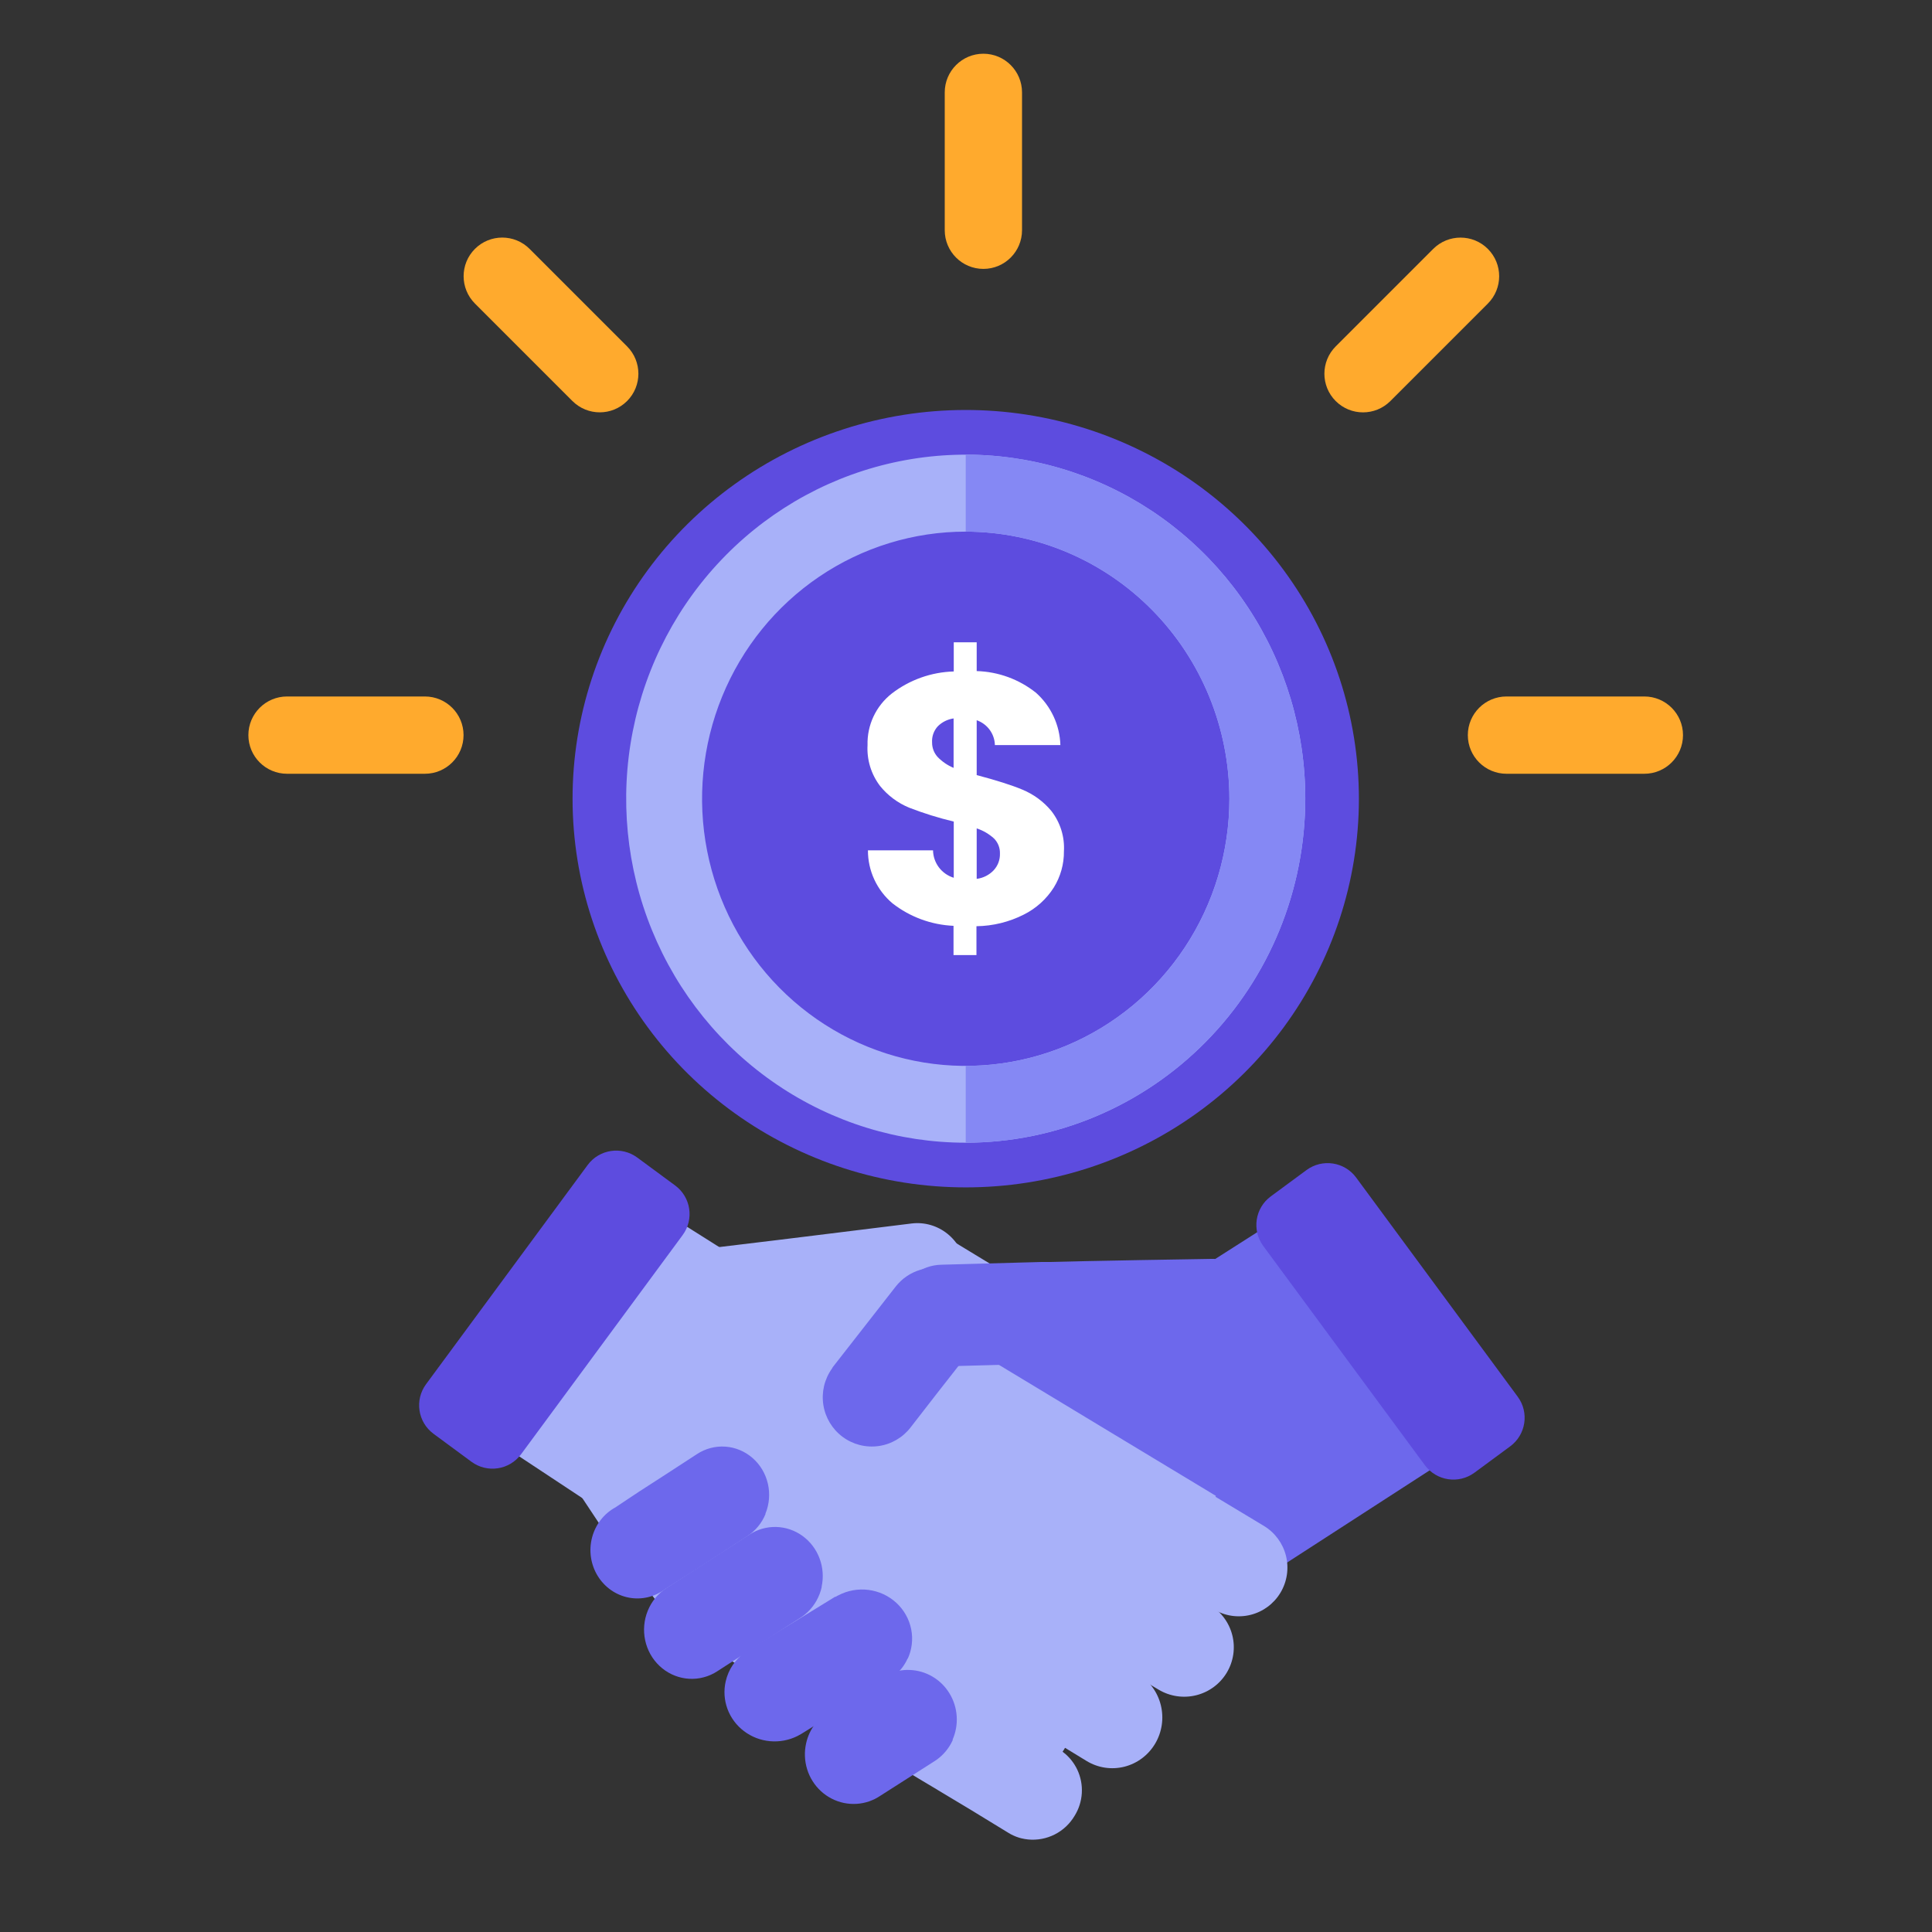 <?xml version="1.0" encoding="UTF-8"?> <svg xmlns="http://www.w3.org/2000/svg" width="1024" height="1024" viewBox="0 0 1024 1024" fill="none"><rect x="0" y="0" width="1024" height="1024" fill="#333333" stroke="none"/><g clip-path="url(#clip0_4_132)"><path d="M720.247 423.484C720.212 466.97 706.26 509.33 680.388 544.499C654.515 579.667 618.051 605.84 576.215 619.269C534.379 632.699 489.318 632.697 447.483 619.263C405.648 605.829 369.186 579.653 343.318 544.482C317.449 509.312 303.501 466.95 303.47 423.464C303.439 379.978 317.327 337.597 343.146 302.391C368.964 267.184 405.389 240.957 447.204 227.465C489.02 213.973 534.081 213.908 575.936 227.28C617.883 240.701 654.447 266.921 680.375 302.174C706.304 337.426 720.263 379.897 720.247 423.484Z" fill="#5D4CDF"></path><path d="M511.859 605.659C476.262 605.659 441.465 594.964 411.867 574.927C382.27 554.889 359.203 526.409 345.582 493.088C331.962 459.767 328.4 423.103 335.348 387.731C342.296 352.359 359.44 319.869 384.614 294.37C409.788 268.871 441.86 251.508 476.774 244.477C511.687 237.447 547.875 241.064 580.76 254.871C613.645 268.678 641.75 292.056 661.52 322.047C681.291 352.038 691.839 387.296 691.831 423.361C691.787 471.703 672.81 518.052 639.067 552.231C605.324 586.41 559.573 605.626 511.859 605.659ZM511.859 281.774C484.219 281.774 457.201 290.078 434.219 305.636C411.238 321.194 393.326 343.307 382.749 369.178C372.171 395.05 369.404 423.518 374.796 450.983C380.188 478.449 393.498 503.677 413.042 523.478C432.586 543.279 457.487 556.764 484.595 562.227C511.704 567.691 539.803 564.887 565.338 554.17C590.874 543.454 612.699 525.306 628.055 502.023C643.411 478.739 651.607 451.364 651.607 423.361C651.563 385.824 636.825 349.836 610.627 323.293C584.429 296.75 548.909 281.819 511.859 281.774Z" fill="#A8B1F9"></path><path d="M558.515 470.431C554.623 476.562 549.12 481.519 542.601 484.764C534.831 488.696 526.257 490.8 517.54 490.912V506.201H505.385V490.705C493.588 490.188 482.252 486.003 472.972 478.74C468.896 475.282 465.626 470.981 463.389 466.138C461.153 461.296 460.005 456.026 460.024 450.697H494.525C494.582 453.963 495.674 457.128 497.647 459.739C499.62 462.35 502.372 464.275 505.51 465.238V435.45C497.485 433.534 489.601 431.077 481.911 428.097C475.867 425.617 470.551 421.658 466.456 416.589C461.723 410.374 459.369 402.686 459.815 394.902C459.67 389.674 460.754 384.484 462.98 379.746C465.206 375.007 468.513 370.851 472.638 367.607C482.068 360.331 493.58 356.228 505.51 355.892V340.437H517.665V355.684C529.13 356.009 540.174 360.05 549.117 367.192C553.041 370.702 556.208 374.968 558.426 379.731C560.645 384.494 561.868 389.655 562.023 394.902H527.313C527.24 391.992 526.278 389.173 524.554 386.821C522.83 384.468 520.427 382.694 517.665 381.733V410.814C528.163 413.584 536.252 416.159 541.933 418.541C547.854 420.995 553.086 424.845 557.178 429.758C561.961 435.856 564.351 443.475 563.903 451.196C563.972 457.985 562.104 464.655 558.515 470.431ZM497.073 401.342C499.453 403.757 502.293 405.678 505.427 406.992V380.777C502.265 381.231 499.335 382.688 497.073 384.932C496.012 386.081 495.195 387.431 494.671 388.901C494.147 390.372 493.927 391.933 494.024 393.49C493.99 396.399 495.082 399.21 497.073 401.342ZM526.645 461.291C528.884 458.892 530.084 455.714 529.987 452.442C530.042 450.964 529.793 449.49 529.254 448.111C528.715 446.732 527.899 445.477 526.854 444.424C524.208 442.009 521.076 440.182 517.665 439.064V465.819C521.094 465.384 524.266 463.785 526.645 461.291Z" fill="white"></path><path d="M673.891 648.285L637.077 671.762C615.574 678.15 536.675 692.502 514.587 699.014C465.976 729.294 408.872 764.924 360.303 795.245C365.867 803.956 382.182 829.922 387.788 838.591C393.645 847.509 409.416 872.894 415.273 881.812L415.817 882.642C429.906 904.441 452.131 919.818 477.628 925.407C503.125 930.996 529.816 926.343 551.861 912.465L762.872 775.999L673.891 648.285Z" fill="#6D68EC"></path><path d="M542.382 683.095L487.092 705.118L481.724 702.712L476.562 699.572C473.889 697.985 471.559 695.892 469.708 693.413C467.664 690.775 466.173 687.76 465.322 684.546C464.471 681.332 464.278 677.982 464.752 674.693C465.229 671.221 466.47 667.894 468.386 664.946C469.823 662.581 471.667 660.483 473.837 658.747C477.924 655.412 482.969 653.429 488.259 653.077C493.549 652.726 498.817 654.024 503.32 656.789L505.921 658.379L548.163 684.033C548.558 684.237 548.92 684.498 549.237 684.808C552.292 686.928 540.607 680.118 542.382 683.095Z" fill="#A8B1F9"></path><path d="M511.646 671.414C512.318 676.687 511.393 682.044 508.996 686.759C506.599 691.475 502.847 695.321 498.246 697.777C495.474 699.326 492.436 700.311 489.299 700.678L483.223 701.446L459.128 704.432L377.355 714.414C374.052 714.799 370.708 714.553 367.492 713.689C358.753 711.3 375.815 661.645 380.56 661.048C397.996 658.958 430.497 655.033 430.789 654.948L483.223 648.464C489.982 647.655 496.779 649.611 502.14 653.908C507.5 658.205 510.991 664.495 511.854 671.414H511.646Z" fill="#A8B1F9"></path><path d="M644.469 792.855L644.008 793.654L618.113 836.94L618.029 837.024L617.358 838.118L590.625 882.624L590.29 883.213L568.836 919.095L564.017 927.172L563.389 928.14L537.87 970.668L537.744 970.963L536.865 970.416L504.516 950.897L495.884 945.639L490.395 942.358L489.306 941.685L483.691 938.277L453.563 920.105L451.301 918.801L444.722 914.805L444.68 914.72L438.227 910.808L438.101 910.724L406.717 891.836L400.096 887.84V887.756L393.518 883.844L359.158 863.063L357.524 860.834L356.476 859.572L351.532 853.262L325.511 819.441L308.205 793.359L395.152 672.588L410.865 676.921L433.366 683.231L442.836 685.881L467.894 692.864L482.308 696.86L488.007 698.374L511.891 712.803L554.882 738.758L590.457 760.254L644.469 792.855Z" fill="#A8B1F9"></path><path d="M597.997 765.491C592.144 762.056 585.174 761.073 578.601 762.754C572.028 764.435 566.383 768.645 562.892 774.47C559.401 780.294 558.346 787.263 559.956 793.862C561.566 800.461 565.711 806.157 571.491 809.714L643.288 852.975C649.145 856.506 656.162 857.563 662.796 855.913C669.431 854.263 675.139 850.041 678.665 844.177C682.191 838.312 683.246 831.286 681.598 824.642C679.951 817.999 675.735 812.283 669.878 808.752L597.997 765.491Z" fill="#A8B1F9"></path><path d="M570.639 808.312C564.657 804.736 557.495 803.674 550.727 805.36C543.959 807.046 538.141 811.342 534.552 817.303C530.963 823.264 529.897 830.402 531.589 837.147C533.281 843.891 537.592 849.689 543.574 853.266L614.107 895.564C620.089 899.14 627.252 900.203 634.019 898.516C640.787 896.83 646.605 892.534 650.194 886.573C653.783 880.612 654.849 873.474 653.157 866.729C651.465 859.985 647.154 854.187 641.172 850.61L570.639 808.312Z" fill="#A8B1F9"></path><path d="M529.22 842.145C526.233 840.154 522.881 838.797 519.364 838.155C515.848 837.512 512.239 837.599 508.756 838.408C505.273 839.218 501.988 840.734 499.097 842.865C496.207 844.997 493.771 847.699 491.936 850.811C490.102 853.922 488.906 857.378 488.422 860.971C487.938 864.563 488.175 868.218 489.119 871.715C490.062 875.212 491.694 878.479 493.914 881.32C496.134 884.161 498.898 886.517 502.039 888.246L575.895 933.344C581.919 937.018 589.135 938.114 595.956 936.39C602.777 934.666 608.643 930.263 612.264 924.15C615.886 918.036 616.966 910.714 615.267 903.792C613.568 896.871 609.229 890.918 603.204 887.243L529.22 842.145Z" fill="#A8B1F9"></path><path d="M569.52 962.481C567.03 966.68 563.394 970.083 559.039 972.293C554.684 974.502 549.79 975.427 544.928 974.958C543.709 974.831 542.5 974.622 541.308 974.334L540.226 974.043C539.116 973.707 538.031 973.29 536.981 972.795C536.105 972.395 535.257 971.936 534.443 971.423L514.095 958.987L499.116 950.004L493.873 946.843L492.541 946.053L487.173 942.85L462.707 928.086C460.82 926.938 459.098 925.539 457.588 923.927C455.009 921.325 453.034 918.187 451.805 914.736C451.314 913.295 450.925 911.822 450.64 910.327C450.313 908.279 450.216 906.2 450.348 904.13C450.719 899.131 452.549 894.351 455.611 890.381C458.673 886.411 462.832 883.426 467.575 881.796C468.926 881.31 470.319 880.948 471.736 880.715C473.893 880.342 476.09 880.258 478.269 880.465H479.351C482.873 880.924 486.261 882.114 489.296 883.959L518.423 901.468L522.833 904.13L525.538 905.752L529.699 908.123L561.032 927.005C562.428 927.828 563.738 928.789 564.943 929.874C565.65 930.498 566.274 931.164 566.899 931.829C567.184 932.114 567.448 932.42 567.689 932.744C568.986 934.341 570.09 936.086 570.976 937.943C572.811 941.827 573.639 946.11 573.385 950.398C573.13 954.685 571.801 958.841 569.52 962.481Z" fill="#A8B1F9"></path><path d="M398.192 671.698L368.577 713.306L310.279 795.104L265.581 765.557L361.078 648.285L398.192 671.698Z" fill="#A8B1F9"></path><path d="M515.704 714.2L511.864 719.071L496.629 738.514L482.703 756.474C478.554 761.904 472.445 765.481 465.693 766.434C458.941 767.386 452.087 765.638 446.607 761.565C441.127 757.493 437.461 751.422 436.398 744.662C435.335 737.902 436.961 730.993 440.925 725.425C441.117 725.016 441.358 724.632 441.642 724.281L474.727 681.923C478.067 677.641 482.662 674.52 487.864 673C493.066 671.48 498.611 671.638 503.719 673.451C506.471 674.394 509.03 675.829 511.273 677.687C515.474 680.872 518.581 685.294 520.162 690.335C521.743 695.376 521.719 700.786 520.093 705.813C519.192 708.87 517.701 711.72 515.704 714.2Z" fill="#6D68EC"></path><path d="M405.77 802.389C403.798 807.263 400.401 811.384 396.049 814.179L379.916 824.683L368.785 831.907L352.652 842.161C349.899 844.262 346.755 845.756 343.415 846.548C340.076 847.34 336.614 847.414 333.246 846.764C329.877 846.115 326.676 844.756 323.841 842.774C321.007 840.791 318.601 838.227 316.774 835.243C314.947 832.259 313.739 828.918 313.224 825.431C312.71 821.944 312.901 818.384 313.785 814.976C314.67 811.569 316.228 808.385 318.363 805.626C320.498 802.867 323.164 800.592 326.193 798.943L338.656 790.64L353.257 781.216L369.39 770.712C373.867 767.77 379.142 766.38 384.443 766.745C389.743 767.111 394.791 769.213 398.847 772.743C402.904 776.274 405.756 781.048 406.987 786.367C408.218 791.687 407.763 797.272 405.689 802.306L405.77 802.389Z" fill="#6D68EC"></path><path d="M435.549 841C435.267 842.324 434.882 843.622 434.401 844.882C432.569 849.672 429.4 853.798 425.293 856.739L424.349 857.372L406.584 868.722L404.246 870.241L400.143 872.899L394.851 876.316L380.163 885.81L378.399 886.865C373.785 889.345 368.539 890.302 363.377 889.605C358.215 888.908 353.387 886.591 349.552 882.97C345.717 879.349 343.061 874.599 341.946 869.369C340.831 864.139 341.311 858.682 343.321 853.743C345.322 848.799 348.762 844.614 353.167 841.76L368.388 831.971L379.671 824.672L397.271 813.322C401.502 810.579 406.428 809.188 411.428 809.322C416.427 809.456 421.276 811.11 425.362 814.076C429.448 817.042 432.589 821.186 434.387 825.985C436.186 830.784 436.562 836.024 435.467 841.043L435.549 841Z" fill="#6D68EC"></path><path d="M481.118 878.893C480.26 880.881 479.129 882.745 477.756 884.432C475.868 886.811 473.58 888.855 470.99 890.479L435.824 912.086L434.1 913.185L433.367 913.608L424.748 918.978C424.058 919.401 423.369 919.781 422.679 920.12C418.184 922.375 413.126 923.327 408.099 922.866C403.072 922.405 398.283 920.549 394.291 917.515C390.299 914.482 387.271 910.396 385.559 905.735C383.847 901.074 383.523 896.032 384.625 891.198C386.045 884.878 389.808 879.302 395.184 875.553L396.39 874.792L400.7 872.128L405.01 869.422L407.423 867.899L426.903 855.975L442.59 846.335H442.935C443.399 846.026 443.889 845.757 444.4 845.531C449.3 842.966 454.897 841.974 460.403 842.694C465.909 843.414 471.045 845.81 475.09 849.545C479.135 853.28 481.883 858.166 482.949 863.514C484.015 868.862 483.344 874.404 481.032 879.358L481.118 878.893Z" fill="#6D68EC"></path><path d="M505.038 922.161L504.787 922.672C502.893 926.699 500.009 930.161 496.414 932.722L495.2 933.531L466.187 952.055C465.559 952.481 464.931 952.822 464.303 953.162L463.675 953.503C462.713 953.971 461.708 954.355 460.745 954.738C456.395 956.24 451.73 956.535 447.231 955.592C442.731 954.65 438.56 952.504 435.148 949.376C431.736 946.247 429.205 942.25 427.817 937.796C426.43 933.341 426.235 928.591 427.253 924.034C428.086 920.21 429.76 916.629 432.151 913.558L432.653 912.877C433.072 912.409 433.491 911.898 433.951 911.429C435.377 909.958 436.964 908.657 438.682 907.554L467.736 889.115C470.291 887.434 473.13 886.25 476.109 885.623C478.062 885.199 480.059 885.028 482.054 885.112C486.306 885.239 490.461 886.433 494.15 888.586C497.84 890.74 500.949 893.787 503.202 897.456C505.455 901.126 506.783 905.305 507.067 909.622C507.35 913.939 506.582 918.261 504.829 922.203L505.038 922.161Z" fill="#6D68EC"></path><path d="M642.635 720.989L592.064 721.644L532.11 723.389H530.532L506.285 724.044H500.181C497.04 724.173 493.906 723.639 490.964 722.473C486.068 720.705 481.811 717.393 478.772 712.989C475.733 708.584 474.06 703.302 473.982 697.862C473.888 694.905 474.282 691.952 475.145 689.135C476.725 683.769 479.874 679.063 484.145 675.687C488.417 672.311 493.592 670.435 498.936 670.328L511.724 669.979L551.583 668.889H556.399C570.806 668.409 642.179 667.187 642.511 667.23C645.869 667.222 649.197 667.909 652.303 669.251C655.409 670.594 658.233 672.567 660.614 675.057C662.995 677.547 664.886 680.505 666.179 683.763C667.471 687.021 668.141 690.514 668.149 694.044C668.157 697.574 667.504 701.071 666.226 704.336C664.948 707.6 663.071 710.568 660.702 713.07C658.333 715.572 655.518 717.559 652.418 718.918C649.318 720.277 645.994 720.981 642.635 720.989Z" fill="#6D68EC"></path><path d="M311.455 617.496L225.815 733.655C219.651 742.016 221.432 753.79 229.792 759.954L249.876 774.761C258.236 780.925 270.01 779.144 276.174 770.783L361.814 654.624C367.978 646.264 366.198 634.489 357.837 628.325L337.754 613.519C329.393 607.355 317.619 609.135 311.455 617.496Z" fill="#5D4CDF"></path><path d="M669.565 660.41L755.205 776.569C761.369 784.93 773.144 786.71 781.504 780.547L800.444 766.583C808.804 760.419 810.585 748.645 804.421 740.284L718.781 624.125C712.617 615.764 700.843 613.984 692.482 620.148L673.543 634.111C665.182 640.275 663.401 652.049 669.565 660.41Z" fill="#5D4CDF"></path><path d="M513.154 240.982C536.249 241.15 559.213 245.824 580.76 254.871C613.644 268.678 641.753 292.055 661.523 322.046C681.293 352.037 691.839 387.295 691.832 423.359C691.788 471.701 672.811 518.054 639.068 552.233C605.576 586.158 560.253 605.328 512.923 605.644L511.859 605.616V564.938C530.123 564.938 548.302 561.321 565.339 554.171C590.875 543.455 612.7 525.307 628.056 502.023C643.412 478.739 651.607 451.362 651.607 423.359C651.563 385.823 636.826 349.837 610.629 323.295C585.249 297.581 551.12 282.763 515.328 281.822L511.859 281.775V241C512.291 240.994 512.723 240.988 513.154 240.982Z" fill="#8588F4"></path><path d="M541.696 48.984C541.696 37.658 532.525 28.477 521.212 28.477C509.899 28.477 500.729 37.658 500.729 48.984V122.015C500.729 133.341 509.899 142.522 521.212 142.522C532.525 142.522 541.696 133.341 541.696 122.015V48.984Z" fill="#FFAA2D"></path><path d="M280.708 131.929C272.7 123.921 259.723 123.913 251.723 131.913C243.724 139.912 243.732 152.889 251.74 160.898L303.381 212.538C311.389 220.547 324.366 220.554 332.366 212.555C340.365 204.556 340.358 191.579 332.349 183.57L280.708 131.929Z" fill="#FFAA2D"></path><path d="M152.153 369.146C140.827 369.146 131.646 378.317 131.646 389.629C131.646 400.942 140.827 410.113 152.153 410.113H225.184C236.51 410.113 245.691 400.942 245.691 389.629C245.691 378.317 236.51 369.146 225.184 369.146H152.153Z" fill="#FFAA2D"></path><path d="M798.488 369.146C787.162 369.146 777.98 378.317 777.98 389.629C777.98 400.942 787.162 410.113 798.488 410.113H871.519C882.845 410.113 892.026 400.942 892.026 389.629C892.026 378.317 882.845 369.146 871.519 369.146H798.488Z" fill="#FFAA2D"></path><path d="M707.97 183.586C699.961 191.595 699.954 204.572 707.953 212.571C715.953 220.57 728.93 220.563 736.938 212.554L788.579 160.914C796.588 152.905 796.595 139.928 788.596 131.929C780.596 123.929 767.619 123.937 759.611 131.945L707.97 183.586Z" fill="#FFAA2D"></path></g><defs><clipPath id="clip0_4_132"><rect width="1023" height="1023" fill="white" transform="translate(0.359 0.06)"></rect></clipPath></defs></svg> 